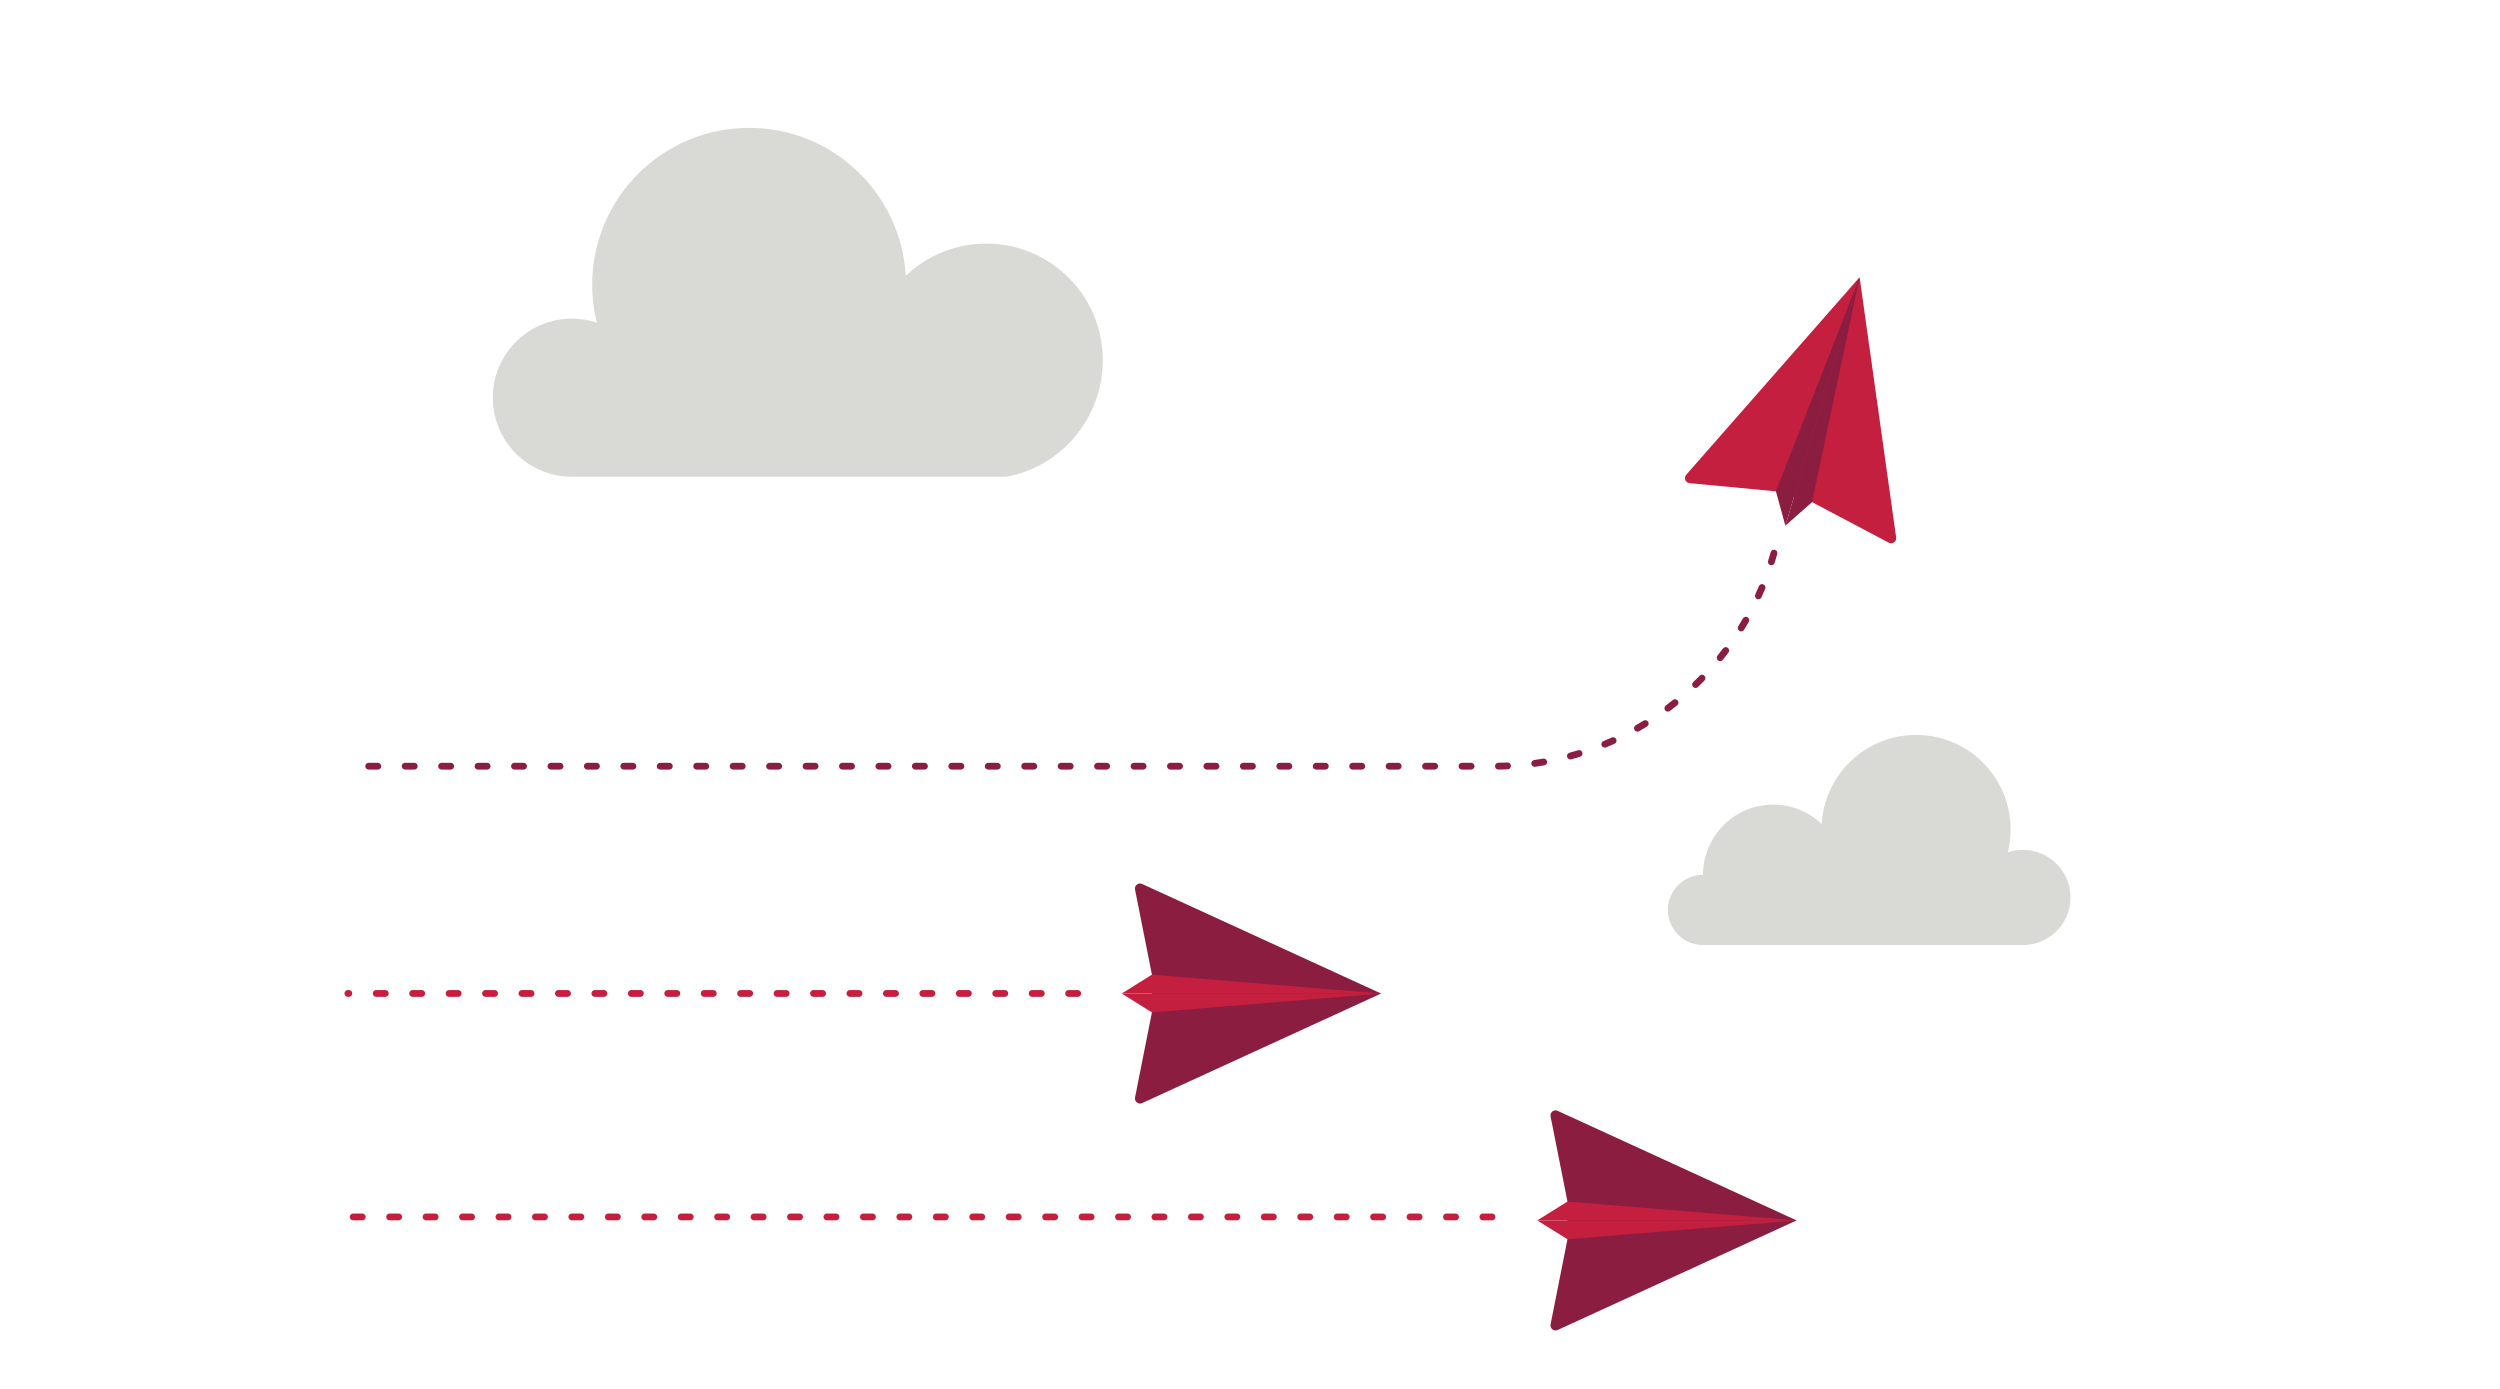 <?xml version="1.0" encoding="UTF-8"?>
<svg width="450px" height="250px" viewBox="0 0 450 250" version="1.1" xmlns="http://www.w3.org/2000/svg" xmlns:xlink="http://www.w3.org/1999/xlink">
    <!-- Generator: Sketch 63.1 (92452) - https://sketch.com -->
    <title>Illustrations/Grey/Objects/growth-450x250</title>
    <desc>Created with Sketch.</desc>
    <g id="Illustrations/Grey/Objects/growth-450x250" stroke="none" stroke-width="1" fill="none" fill-rule="evenodd">
        <path d="M198.507,64.828 C198.507,75.193 190.991,84.109 181.114,85.813 L102.933,85.813 C95.074,85.813 88.703,79.443 88.703,71.585 C88.703,63.725 95.074,57.355 102.933,57.355 C104.503,57.355 106.012,57.613 107.424,58.083 C106.883,55.898 106.59,53.615 106.59,51.263 C106.59,35.662 119.237,23.015 134.837,23.015 C149.898,23.015 162.201,34.802 163.036,49.653 C166.803,46.057 171.903,43.844 177.522,43.844 C189.112,43.844 198.507,53.238 198.507,64.828" id="Fill-2" fill="#D9DAD5"></path>
        <path d="M364.116,170.115 C368.851,170.115 372.688,166.277 372.688,161.543 C372.688,156.808 368.851,152.971 364.116,152.971 C363.171,152.971 362.262,153.127 361.411,153.409 C361.736,152.094 361.913,150.718 361.913,149.301 C361.913,139.903 354.295,132.284 344.897,132.284 C335.824,132.284 328.411,139.385 327.909,148.331 C325.639,146.165 322.567,144.831 319.183,144.831 C312.2,144.831 306.541,150.491 306.541,157.473 C303.05,157.473 300.219,160.303 300.219,163.794 C300.219,167.285 303.05,170.115 306.541,170.115 L364.116,170.115 Z" id="Fill-4" fill="#D9DAD5"></path>
        <path d="M323.387,219.675 L280.375,199.953 C279.7,199.644 278.958,200.23 279.103,200.958 L282.144,216.28 L282.144,223.069 L279.103,238.392 C278.958,239.119 279.7,239.705 280.375,239.396 L323.387,219.675 Z" id="Fill-6" fill="#8B1D41"></path>
        <polygon id="Fill-8" fill="#C41F3E" points="276.702 219.675 323.387 219.675 282.143 223.069"></polygon>
        <polygon id="Fill-10" fill="#C41F3E" points="276.702 219.675 323.387 219.675 282.143 216.28"></polygon>
        <path d="M248.588,178.835 L205.576,159.114 C204.901,158.805 204.16,159.39 204.305,160.118 L207.346,175.44 L207.346,182.23 L204.305,197.552 C204.16,198.28 204.901,198.866 205.576,198.557 L248.588,178.835 Z" id="Fill-12" fill="#8B1D41"></path>
        <polygon id="Fill-14" fill="#C41F3E" points="201.904 178.835 248.589 178.835 207.346 182.23"></polygon>
        <polygon id="Fill-16" fill="#C41F3E" points="201.904 178.835 248.589 178.835 207.346 175.44"></polygon>
        <path d="M334.727,49.895 L303.517,85.459 C303.027,86.018 303.375,86.896 304.115,86.966 L319.666,88.44 L326.171,90.383 L339.982,97.684 C340.638,98.031 341.412,97.488 341.308,96.752 L334.727,49.895 Z" id="Fill-18" fill="#C41F3E"></path>
        <polygon id="Fill-20" fill="#8B1D41" points="321.361 94.626 334.727 49.895 326.172 90.383"></polygon>
        <polygon id="Fill-22" fill="#8B1D41" points="321.361 94.626 334.727 49.895 319.667 88.439"></polygon>
        <path d="M65.21,219.663 L63.569,219.663 C63.231,219.663 62.955,219.388 62.955,219.048 C62.955,218.708 63.231,218.433 63.569,218.433 L65.21,218.433 C65.55,218.433 65.824,218.708 65.824,219.048 C65.824,219.388 65.55,219.663 65.21,219.663 M71.77,219.663 L70.13,219.663 C69.79,219.663 69.515,219.388 69.515,219.048 C69.515,218.708 69.79,218.433 70.13,218.433 L71.77,218.433 C72.109,218.433 72.385,218.708 72.385,219.048 C72.385,219.388 72.109,219.663 71.77,219.663 M78.329,219.663 L76.689,219.663 C76.35,219.663 76.074,219.388 76.074,219.048 C76.074,218.708 76.35,218.433 76.689,218.433 L78.329,218.433 C78.669,218.433 78.944,218.708 78.944,219.048 C78.944,219.388 78.669,219.663 78.329,219.663 M84.889,219.663 L83.249,219.663 C82.909,219.663 82.634,219.388 82.634,219.048 C82.634,218.708 82.909,218.433 83.249,218.433 L84.889,218.433 C85.229,218.433 85.504,218.708 85.504,219.048 C85.504,219.388 85.229,219.663 84.889,219.663 M91.448,219.663 L89.809,219.663 C89.469,219.663 89.193,219.388 89.193,219.048 C89.193,218.708 89.469,218.433 89.809,218.433 L91.448,218.433 C91.788,218.433 92.064,218.708 92.064,219.048 C92.064,219.388 91.788,219.663 91.448,219.663 M98.009,219.663 L96.368,219.663 C96.029,219.663 95.754,219.388 95.754,219.048 C95.754,218.708 96.029,218.433 96.368,218.433 L98.009,218.433 C98.349,218.433 98.623,218.708 98.623,219.048 C98.623,219.388 98.349,219.663 98.009,219.663 M104.568,219.663 L102.929,219.663 C102.589,219.663 102.314,219.388 102.314,219.048 C102.314,218.708 102.589,218.433 102.929,218.433 L104.568,218.433 C104.908,218.433 105.184,218.708 105.184,219.048 C105.184,219.388 104.908,219.663 104.568,219.663 M111.128,219.663 L109.488,219.663 C109.148,219.663 108.873,219.388 108.873,219.048 C108.873,218.708 109.148,218.433 109.488,218.433 L111.128,218.433 C111.468,218.433 111.743,218.708 111.743,219.048 C111.743,219.388 111.468,219.663 111.128,219.663 M117.688,219.663 L116.048,219.663 C115.708,219.663 115.433,219.388 115.433,219.048 C115.433,218.708 115.708,218.433 116.048,218.433 L117.688,218.433 C118.027,218.433 118.303,218.708 118.303,219.048 C118.303,219.388 118.027,219.663 117.688,219.663 M124.247,219.663 L122.607,219.663 C122.268,219.663 121.992,219.388 121.992,219.048 C121.992,218.708 122.268,218.433 122.607,218.433 L124.247,218.433 C124.587,218.433 124.862,218.708 124.862,219.048 C124.862,219.388 124.587,219.663 124.247,219.663 M130.808,219.663 L129.167,219.663 C128.827,219.663 128.553,219.388 128.553,219.048 C128.553,218.708 128.827,218.433 129.167,218.433 L130.808,218.433 C131.147,218.433 131.422,218.708 131.422,219.048 C131.422,219.388 131.147,219.663 130.808,219.663 M137.367,219.663 L135.727,219.663 C135.388,219.663 135.112,219.388 135.112,219.048 C135.112,218.708 135.388,218.433 135.727,218.433 L137.367,218.433 C137.707,218.433 137.982,218.708 137.982,219.048 C137.982,219.388 137.707,219.663 137.367,219.663 M143.927,219.663 L142.287,219.663 C141.947,219.663 141.672,219.388 141.672,219.048 C141.672,218.708 141.947,218.433 142.287,218.433 L143.927,218.433 C144.267,218.433 144.542,218.708 144.542,219.048 C144.542,219.388 144.267,219.663 143.927,219.663 M150.486,219.663 L148.847,219.663 C148.507,219.663 148.231,219.388 148.231,219.048 C148.231,218.708 148.507,218.433 148.847,218.433 L150.486,218.433 C150.826,218.433 151.102,218.708 151.102,219.048 C151.102,219.388 150.826,219.663 150.486,219.663 M157.046,219.663 L155.406,219.663 C155.066,219.663 154.791,219.388 154.791,219.048 C154.791,218.708 155.066,218.433 155.406,218.433 L157.046,218.433 C157.386,218.433 157.661,218.708 157.661,219.048 C157.661,219.388 157.386,219.663 157.046,219.663 M163.606,219.663 L161.966,219.663 C161.626,219.663 161.352,219.388 161.352,219.048 C161.352,218.708 161.626,218.433 161.966,218.433 L163.606,218.433 C163.945,218.433 164.221,218.708 164.221,219.048 C164.221,219.388 163.945,219.663 163.606,219.663 M170.166,219.663 L168.525,219.663 C168.187,219.663 167.911,219.388 167.911,219.048 C167.911,218.708 168.187,218.433 168.525,218.433 L170.166,218.433 C170.506,218.433 170.78,218.708 170.78,219.048 C170.78,219.388 170.506,219.663 170.166,219.663 M176.726,219.663 L175.086,219.663 C174.746,219.663 174.471,219.388 174.471,219.048 C174.471,218.708 174.746,218.433 175.086,218.433 L176.726,218.433 C177.065,218.433 177.341,218.708 177.341,219.048 C177.341,219.388 177.065,219.663 176.726,219.663 M183.285,219.663 L181.646,219.663 C181.306,219.663 181.03,219.388 181.03,219.048 C181.03,218.708 181.306,218.433 181.646,218.433 L183.285,218.433 C183.625,218.433 183.9,218.708 183.9,219.048 C183.9,219.388 183.625,219.663 183.285,219.663 M189.845,219.663 L188.205,219.663 C187.865,219.663 187.59,219.388 187.59,219.048 C187.59,218.708 187.865,218.433 188.205,218.433 L189.845,218.433 C190.185,218.433 190.46,218.708 190.46,219.048 C190.46,219.388 190.185,219.663 189.845,219.663 M196.404,219.663 L194.765,219.663 C194.425,219.663 194.149,219.388 194.149,219.048 C194.149,218.708 194.425,218.433 194.765,218.433 L196.404,218.433 C196.744,218.433 197.02,218.708 197.02,219.048 C197.02,219.388 196.744,219.663 196.404,219.663 M202.965,219.663 L201.324,219.663 C200.984,219.663 200.71,219.388 200.71,219.048 C200.71,218.708 200.984,218.433 201.324,218.433 L202.965,218.433 C203.305,218.433 203.579,218.708 203.579,219.048 C203.579,219.388 203.305,219.663 202.965,219.663 M209.524,219.663 L207.885,219.663 C207.545,219.663 207.27,219.388 207.27,219.048 C207.27,218.708 207.545,218.433 207.885,218.433 L209.524,218.433 C209.864,218.433 210.14,218.708 210.14,219.048 C210.14,219.388 209.864,219.663 209.524,219.663 M216.084,219.663 L214.444,219.663 C214.105,219.663 213.829,219.388 213.829,219.048 C213.829,218.708 214.105,218.433 214.444,218.433 L216.084,218.433 C216.424,218.433 216.699,218.708 216.699,219.048 C216.699,219.388 216.424,219.663 216.084,219.663 M222.644,219.663 L221.004,219.663 C220.664,219.663 220.389,219.388 220.389,219.048 C220.389,218.708 220.664,218.433 221.004,218.433 L222.644,218.433 C222.983,218.433 223.259,218.708 223.259,219.048 C223.259,219.388 222.983,219.663 222.644,219.663 M229.203,219.663 L227.564,219.663 C227.224,219.663 226.948,219.388 226.948,219.048 C226.948,218.708 227.224,218.433 227.564,218.433 L229.203,218.433 C229.543,218.433 229.818,218.708 229.818,219.048 C229.818,219.388 229.543,219.663 229.203,219.663 M235.764,219.663 L234.123,219.663 C233.783,219.663 233.509,219.388 233.509,219.048 C233.509,218.708 233.783,218.433 234.123,218.433 L235.764,218.433 C236.103,218.433 236.378,218.708 236.378,219.048 C236.378,219.388 236.103,219.663 235.764,219.663 M242.323,219.663 L240.683,219.663 C240.344,219.663 240.068,219.388 240.068,219.048 C240.068,218.708 240.344,218.433 240.683,218.433 L242.323,218.433 C242.663,218.433 242.939,218.708 242.939,219.048 C242.939,219.388 242.663,219.663 242.323,219.663 M248.883,219.663 L247.243,219.663 C246.903,219.663 246.628,219.388 246.628,219.048 C246.628,218.708 246.903,218.433 247.243,218.433 L248.883,218.433 C249.223,218.433 249.498,218.708 249.498,219.048 C249.498,219.388 249.223,219.663 248.883,219.663 M255.442,219.663 L253.803,219.663 C253.463,219.663 253.188,219.388 253.188,219.048 C253.188,218.708 253.463,218.433 253.803,218.433 L255.442,218.433 C255.782,218.433 256.058,218.708 256.058,219.048 C256.058,219.388 255.782,219.663 255.442,219.663 M262.002,219.663 L260.362,219.663 C260.022,219.663 259.747,219.388 259.747,219.048 C259.747,218.708 260.022,218.433 260.362,218.433 L262.002,218.433 C262.342,218.433 262.617,218.708 262.617,219.048 C262.617,219.388 262.342,219.663 262.002,219.663 M268.563,219.663 L266.922,219.663 C266.582,219.663 266.307,219.388 266.307,219.048 C266.307,218.708 266.582,218.433 266.922,218.433 L268.563,218.433 C268.901,218.433 269.177,218.708 269.177,219.048 C269.177,219.388 268.901,219.663 268.563,219.663" id="Fill-24" fill="#C41F3E"></path>
        <path d="M62.793,179.436 L62.614,179.436 C62.275,179.436 62,179.161 62,178.821 C62,178.481 62.275,178.206 62.614,178.206 L62.793,178.206 C63.133,178.206 63.407,178.481 63.407,178.821 C63.407,179.161 63.133,179.436 62.793,179.436 M69.353,179.436 L67.713,179.436 C67.373,179.436 67.098,179.161 67.098,178.821 C67.098,178.481 67.373,178.206 67.713,178.206 L69.353,178.206 C69.692,178.206 69.968,178.481 69.968,178.821 C69.968,179.161 69.692,179.436 69.353,179.436 M75.912,179.436 L74.272,179.436 C73.933,179.436 73.657,179.161 73.657,178.821 C73.657,178.481 73.933,178.206 74.272,178.206 L75.912,178.206 C76.252,178.206 76.527,178.481 76.527,178.821 C76.527,179.161 76.252,179.436 75.912,179.436 M82.472,179.436 L80.832,179.436 C80.492,179.436 80.217,179.161 80.217,178.821 C80.217,178.481 80.492,178.206 80.832,178.206 L82.472,178.206 C82.812,178.206 83.087,178.481 83.087,178.821 C83.087,179.161 82.812,179.436 82.472,179.436 M89.031,179.436 L87.392,179.436 C87.052,179.436 86.776,179.161 86.776,178.821 C86.776,178.481 87.052,178.206 87.392,178.206 L89.031,178.206 C89.371,178.206 89.647,178.481 89.647,178.821 C89.647,179.161 89.371,179.436 89.031,179.436 M95.592,179.436 L93.951,179.436 C93.611,179.436 93.337,179.161 93.337,178.821 C93.337,178.481 93.611,178.206 93.951,178.206 L95.592,178.206 C95.931,178.206 96.206,178.481 96.206,178.821 C96.206,179.161 95.931,179.436 95.592,179.436 M102.151,179.436 L100.511,179.436 C100.172,179.436 99.897,179.161 99.897,178.821 C99.897,178.481 100.172,178.206 100.511,178.206 L102.151,178.206 C102.491,178.206 102.767,178.481 102.767,178.821 C102.767,179.161 102.491,179.436 102.151,179.436 M108.711,179.436 L107.071,179.436 C106.731,179.436 106.456,179.161 106.456,178.821 C106.456,178.481 106.731,178.206 107.071,178.206 L108.711,178.206 C109.051,178.206 109.326,178.481 109.326,178.821 C109.326,179.161 109.051,179.436 108.711,179.436 M115.271,179.436 L113.631,179.436 C113.291,179.436 113.016,179.161 113.016,178.821 C113.016,178.481 113.291,178.206 113.631,178.206 L115.271,178.206 C115.61,178.206 115.886,178.481 115.886,178.821 C115.886,179.161 115.61,179.436 115.271,179.436 M121.83,179.436 L120.19,179.436 C119.851,179.436 119.575,179.161 119.575,178.821 C119.575,178.481 119.851,178.206 120.19,178.206 L121.83,178.206 C122.17,178.206 122.445,178.481 122.445,178.821 C122.445,179.161 122.17,179.436 121.83,179.436 M128.391,179.436 L126.75,179.436 C126.41,179.436 126.135,179.161 126.135,178.821 C126.135,178.481 126.41,178.206 126.75,178.206 L128.391,178.206 C128.73,178.206 129.005,178.481 129.005,178.821 C129.005,179.161 128.73,179.436 128.391,179.436 M134.95,179.436 L133.31,179.436 C132.971,179.436 132.695,179.161 132.695,178.821 C132.695,178.481 132.971,178.206 133.31,178.206 L134.95,178.206 C135.29,178.206 135.564,178.481 135.564,178.821 C135.564,179.161 135.29,179.436 134.95,179.436 M141.51,179.436 L139.87,179.436 C139.53,179.436 139.255,179.161 139.255,178.821 C139.255,178.481 139.53,178.206 139.87,178.206 L141.51,178.206 C141.85,178.206 142.125,178.481 142.125,178.821 C142.125,179.161 141.85,179.436 141.51,179.436 M148.069,179.436 L146.43,179.436 C146.09,179.436 145.814,179.161 145.814,178.821 C145.814,178.481 146.09,178.206 146.43,178.206 L148.069,178.206 C148.409,178.206 148.685,178.481 148.685,178.821 C148.685,179.161 148.409,179.436 148.069,179.436 M154.629,179.436 L152.989,179.436 C152.649,179.436 152.374,179.161 152.374,178.821 C152.374,178.481 152.649,178.206 152.989,178.206 L154.629,178.206 C154.969,178.206 155.244,178.481 155.244,178.821 C155.244,179.161 154.969,179.436 154.629,179.436 M161.189,179.436 L159.549,179.436 C159.209,179.436 158.934,179.161 158.934,178.821 C158.934,178.481 159.209,178.206 159.549,178.206 L161.189,178.206 C161.528,178.206 161.804,178.481 161.804,178.821 C161.804,179.161 161.528,179.436 161.189,179.436 M167.749,179.436 L166.108,179.436 C165.769,179.436 165.494,179.161 165.494,178.821 C165.494,178.481 165.769,178.206 166.108,178.206 L167.749,178.206 C168.089,178.206 168.363,178.481 168.363,178.821 C168.363,179.161 168.089,179.436 167.749,179.436 M174.309,179.436 L172.669,179.436 C172.329,179.436 172.054,179.161 172.054,178.821 C172.054,178.481 172.329,178.206 172.669,178.206 L174.309,178.206 C174.648,178.206 174.924,178.481 174.924,178.821 C174.924,179.161 174.648,179.436 174.309,179.436 M180.868,179.436 L179.229,179.436 C178.889,179.436 178.613,179.161 178.613,178.821 C178.613,178.481 178.889,178.206 179.229,178.206 L180.868,178.206 C181.208,178.206 181.483,178.481 181.483,178.821 C181.483,179.161 181.208,179.436 180.868,179.436 M187.428,179.436 L185.788,179.436 C185.448,179.436 185.173,179.161 185.173,178.821 C185.173,178.481 185.448,178.206 185.788,178.206 L187.428,178.206 C187.768,178.206 188.043,178.481 188.043,178.821 C188.043,179.161 187.768,179.436 187.428,179.436 M193.987,179.436 L192.348,179.436 C192.008,179.436 191.732,179.161 191.732,178.821 C191.732,178.481 192.008,178.206 192.348,178.206 L193.987,178.206 C194.327,178.206 194.603,178.481 194.603,178.821 C194.603,179.161 194.327,179.436 193.987,179.436" id="Fill-26" fill="#C41F3E"></path>
        <path d="M318.849,101.746 C318.788,101.746 318.727,101.737 318.666,101.718 C318.341,101.617 318.161,101.272 318.261,100.948 C318.422,100.433 318.575,99.913 318.72,99.39 C318.81,99.062 319.151,98.871 319.476,98.961 C319.803,99.052 319.995,99.391 319.905,99.718 C319.756,100.254 319.6,100.785 319.436,101.313 C319.354,101.577 319.111,101.746 318.849,101.746 L318.849,101.746 Z M316.507,107.873 C316.421,107.873 316.334,107.854 316.251,107.816 C315.943,107.676 315.806,107.31 315.948,107.002 C316.172,106.511 316.389,106.015 316.598,105.516 C316.73,105.202 317.09,105.055 317.404,105.185 C317.717,105.317 317.864,105.678 317.733,105.99 C317.519,106.502 317.296,107.01 317.067,107.514 C316.963,107.739 316.741,107.873 316.507,107.873 L316.507,107.873 Z M313.412,113.654 C313.302,113.654 313.191,113.624 313.089,113.561 C312.801,113.383 312.711,113.004 312.891,112.715 C313.175,112.256 313.453,111.792 313.722,111.323 C313.892,111.029 314.268,110.928 314.562,111.098 C314.856,111.267 314.957,111.642 314.787,111.937 C314.511,112.417 314.228,112.892 313.936,113.363 C313.82,113.551 313.619,113.654 313.412,113.654 L313.412,113.654 Z M309.623,119.004 C309.488,119.004 309.351,118.959 309.238,118.868 C308.973,118.654 308.932,118.267 309.145,118.003 C309.484,117.582 309.817,117.156 310.143,116.725 C310.348,116.454 310.735,116.4 311.004,116.605 C311.275,116.81 311.328,117.196 311.123,117.467 C310.79,117.908 310.45,118.345 310.103,118.774 C309.981,118.926 309.803,119.004 309.623,119.004 L309.623,119.004 Z M305.201,123.842 C305.039,123.842 304.879,123.778 304.758,123.653 C304.523,123.409 304.53,123.02 304.774,122.784 C305.162,122.409 305.544,122.027 305.921,121.641 C306.159,121.396 306.548,121.392 306.791,121.628 C307.035,121.865 307.039,122.255 306.803,122.498 C306.417,122.894 306.026,123.284 305.628,123.669 C305.508,123.784 305.355,123.842 305.201,123.842 L305.201,123.842 Z M300.214,128.094 C300.028,128.094 299.843,128.01 299.722,127.849 C299.518,127.577 299.573,127.191 299.845,126.987 C300.277,126.663 300.703,126.332 301.124,125.995 C301.39,125.782 301.778,125.825 301.989,126.091 C302.202,126.355 302.159,126.743 301.894,126.955 C301.462,127.3 301.025,127.639 300.583,127.971 C300.473,128.054 300.343,128.094 300.214,128.094 L300.214,128.094 Z M294.741,131.694 C294.527,131.694 294.32,131.583 294.206,131.384 C294.037,131.089 294.14,130.714 294.435,130.545 C294.904,130.277 295.368,130.002 295.828,129.72 C296.117,129.542 296.495,129.633 296.673,129.922 C296.851,130.212 296.76,130.59 296.471,130.768 C296,131.057 295.525,131.339 295.045,131.612 C294.95,131.668 294.844,131.694 294.741,131.694 L294.741,131.694 Z M288.861,134.581 C288.62,134.581 288.391,134.437 288.293,134.201 C288.162,133.888 288.311,133.527 288.625,133.397 C289.123,133.19 289.618,132.976 290.109,132.754 C290.417,132.613 290.782,132.752 290.922,133.061 C291.062,133.37 290.925,133.735 290.616,133.875 C290.114,134.101 289.607,134.321 289.097,134.533 C289.02,134.565 288.94,134.581 288.861,134.581 L288.861,134.581 Z M282.667,136.703 C282.398,136.703 282.15,136.523 282.075,136.25 C281.985,135.923 282.178,135.584 282.506,135.495 C283.026,135.352 283.543,135.202 284.057,135.044 C284.382,134.944 284.726,135.127 284.826,135.451 C284.925,135.775 284.744,136.12 284.418,136.22 C283.892,136.382 283.363,136.535 282.83,136.681 C282.776,136.696 282.721,136.703 282.667,136.703 L282.667,136.703 Z M276.248,138.025 C275.947,138.025 275.683,137.804 275.64,137.496 C275.592,137.16 275.827,136.849 276.163,136.802 C276.7,136.726 277.233,136.642 277.764,136.551 C278.097,136.493 278.416,136.717 278.474,137.052 C278.533,137.387 278.308,137.705 277.973,137.763 C277.43,137.857 276.883,137.942 276.334,138.019 C276.305,138.023 276.277,138.025 276.248,138.025 L276.248,138.025 Z M269.716,138.527 C269.38,138.527 269.106,138.257 269.102,137.921 C269.097,137.581 269.369,137.302 269.707,137.297 C270.249,137.29 270.788,137.273 271.326,137.25 C271.669,137.233 271.953,137.497 271.967,137.836 C271.983,138.176 271.72,138.463 271.38,138.478 C270.83,138.503 270.279,138.519 269.725,138.527 L269.716,138.527 Z M68.004,138.532 L66.365,138.532 C66.025,138.532 65.749,138.257 65.749,137.917 C65.749,137.577 66.025,137.302 66.365,137.302 L68.004,137.302 C68.344,137.302 68.619,137.577 68.619,137.917 C68.619,138.257 68.344,138.532 68.004,138.532 L68.004,138.532 Z M74.564,138.532 L72.924,138.532 C72.584,138.532 72.309,138.257 72.309,137.917 C72.309,137.577 72.584,137.302 72.924,137.302 L74.564,137.302 C74.904,137.302 75.179,137.577 75.179,137.917 C75.179,138.257 74.904,138.532 74.564,138.532 L74.564,138.532 Z M81.123,138.532 L79.484,138.532 C79.144,138.532 78.869,138.257 78.869,137.917 C78.869,137.577 79.144,137.302 79.484,137.302 L81.123,137.302 C81.463,137.302 81.739,137.577 81.739,137.917 C81.739,138.257 81.463,138.532 81.123,138.532 L81.123,138.532 Z M87.683,138.532 L86.043,138.532 C85.703,138.532 85.428,138.257 85.428,137.917 C85.428,137.577 85.703,137.302 86.043,137.302 L87.683,137.302 C88.023,137.302 88.298,137.577 88.298,137.917 C88.298,138.257 88.023,138.532 87.683,138.532 L87.683,138.532 Z M94.244,138.532 L92.603,138.532 C92.263,138.532 91.989,138.257 91.989,137.917 C91.989,137.577 92.263,137.302 92.603,137.302 L94.244,137.302 C94.582,137.302 94.858,137.577 94.858,137.917 C94.858,138.257 94.582,138.532 94.244,138.532 L94.244,138.532 Z M100.803,138.532 L99.162,138.532 C98.824,138.532 98.548,138.257 98.548,137.917 C98.548,137.577 98.824,137.302 99.162,137.302 L100.803,137.302 C101.143,137.302 101.417,137.577 101.417,137.917 C101.417,138.257 101.143,138.532 100.803,138.532 L100.803,138.532 Z M107.363,138.532 L105.723,138.532 C105.383,138.532 105.108,138.257 105.108,137.917 C105.108,137.577 105.383,137.302 105.723,137.302 L107.363,137.302 C107.703,137.302 107.978,137.577 107.978,137.917 C107.978,138.257 107.703,138.532 107.363,138.532 L107.363,138.532 Z M113.922,138.532 L112.283,138.532 C111.943,138.532 111.667,138.257 111.667,137.917 C111.667,137.577 111.943,137.302 112.283,137.302 L113.922,137.302 C114.262,137.302 114.537,137.577 114.537,137.917 C114.537,138.257 114.262,138.532 113.922,138.532 L113.922,138.532 Z M120.482,138.532 L118.842,138.532 C118.502,138.532 118.227,138.257 118.227,137.917 C118.227,137.577 118.502,137.302 118.842,137.302 L120.482,137.302 C120.822,137.302 121.097,137.577 121.097,137.917 C121.097,138.257 120.822,138.532 120.482,138.532 L120.482,138.532 Z M127.041,138.532 L125.402,138.532 C125.062,138.532 124.787,138.257 124.787,137.917 C124.787,137.577 125.062,137.302 125.402,137.302 L127.041,137.302 C127.381,137.302 127.657,137.577 127.657,137.917 C127.657,138.257 127.381,138.532 127.041,138.532 L127.041,138.532 Z M133.602,138.532 L131.961,138.532 C131.622,138.532 131.347,138.257 131.347,137.917 C131.347,137.577 131.622,137.302 131.961,137.302 L133.602,137.302 C133.942,137.302 134.216,137.577 134.216,137.917 C134.216,138.257 133.942,138.532 133.602,138.532 L133.602,138.532 Z M140.162,138.532 L138.522,138.532 C138.182,138.532 137.907,138.257 137.907,137.917 C137.907,137.577 138.182,137.302 138.522,137.302 L140.162,137.302 C140.501,137.302 140.777,137.577 140.777,137.917 C140.777,138.257 140.501,138.532 140.162,138.532 L140.162,138.532 Z M146.721,138.532 L145.081,138.532 C144.742,138.532 144.466,138.257 144.466,137.917 C144.466,137.577 144.742,137.302 145.081,137.302 L146.721,137.302 C147.061,137.302 147.336,137.577 147.336,137.917 C147.336,138.257 147.061,138.532 146.721,138.532 L146.721,138.532 Z M153.281,138.532 L151.641,138.532 C151.301,138.532 151.026,138.257 151.026,137.917 C151.026,137.577 151.301,137.302 151.641,137.302 L153.281,137.302 C153.62,137.302 153.896,137.577 153.896,137.917 C153.896,138.257 153.62,138.532 153.281,138.532 L153.281,138.532 Z M159.84,138.532 L158.201,138.532 C157.861,138.532 157.585,138.257 157.585,137.917 C157.585,137.577 157.861,137.302 158.201,137.302 L159.84,137.302 C160.18,137.302 160.455,137.577 160.455,137.917 C160.455,138.257 160.18,138.532 159.84,138.532 L159.84,138.532 Z M166.401,138.532 L164.76,138.532 C164.42,138.532 164.146,138.257 164.146,137.917 C164.146,137.577 164.42,137.302 164.76,137.302 L166.401,137.302 C166.74,137.302 167.015,137.577 167.015,137.917 C167.015,138.257 166.74,138.532 166.401,138.532 L166.401,138.532 Z M172.96,138.532 L171.321,138.532 C170.981,138.532 170.705,138.257 170.705,137.917 C170.705,137.577 170.981,137.302 171.321,137.302 L172.96,137.302 C173.3,137.302 173.576,137.577 173.576,137.917 C173.576,138.257 173.3,138.532 172.96,138.532 L172.96,138.532 Z M179.52,138.532 L177.88,138.532 C177.54,138.532 177.265,138.257 177.265,137.917 C177.265,137.577 177.54,137.302 177.88,137.302 L179.52,137.302 C179.86,137.302 180.135,137.577 180.135,137.917 C180.135,138.257 179.86,138.532 179.52,138.532 L179.52,138.532 Z M186.079,138.532 L184.44,138.532 C184.1,138.532 183.825,138.257 183.825,137.917 C183.825,137.577 184.1,137.302 184.44,137.302 L186.079,137.302 C186.419,137.302 186.695,137.577 186.695,137.917 C186.695,138.257 186.419,138.532 186.079,138.532 L186.079,138.532 Z M192.639,138.532 L190.999,138.532 C190.66,138.532 190.384,138.257 190.384,137.917 C190.384,137.577 190.66,137.302 190.999,137.302 L192.639,137.302 C192.979,137.302 193.254,137.577 193.254,137.917 C193.254,138.257 192.979,138.532 192.639,138.532 L192.639,138.532 Z M199.2,138.532 L197.559,138.532 C197.219,138.532 196.945,138.257 196.945,137.917 C196.945,137.577 197.219,137.302 197.559,137.302 L199.2,137.302 C199.538,137.302 199.814,137.577 199.814,137.917 C199.814,138.257 199.538,138.532 199.2,138.532 L199.2,138.532 Z M205.759,138.532 L204.119,138.532 C203.78,138.532 203.504,138.257 203.504,137.917 C203.504,137.577 203.78,137.302 204.119,137.302 L205.759,137.302 C206.099,137.302 206.373,137.577 206.373,137.917 C206.373,138.257 206.099,138.532 205.759,138.532 L205.759,138.532 Z M212.319,138.532 L210.679,138.532 C210.339,138.532 210.064,138.257 210.064,137.917 C210.064,137.577 210.339,137.302 210.679,137.302 L212.319,137.302 C212.659,137.302 212.934,137.577 212.934,137.917 C212.934,138.257 212.659,138.532 212.319,138.532 L212.319,138.532 Z M218.878,138.532 L217.239,138.532 C216.899,138.532 216.623,138.257 216.623,137.917 C216.623,137.577 216.899,137.302 217.239,137.302 L218.878,137.302 C219.218,137.302 219.494,137.577 219.494,137.917 C219.494,138.257 219.218,138.532 218.878,138.532 L218.878,138.532 Z M225.438,138.532 L223.798,138.532 C223.458,138.532 223.183,138.257 223.183,137.917 C223.183,137.577 223.458,137.302 223.798,137.302 L225.438,137.302 C225.778,137.302 226.053,137.577 226.053,137.917 C226.053,138.257 225.778,138.532 225.438,138.532 L225.438,138.532 Z M231.997,138.532 L230.358,138.532 C230.018,138.532 229.743,138.257 229.743,137.917 C229.743,137.577 230.018,137.302 230.358,137.302 L231.997,137.302 C232.337,137.302 232.613,137.577 232.613,137.917 C232.613,138.257 232.337,138.532 231.997,138.532 L231.997,138.532 Z M238.558,138.532 L236.917,138.532 C236.578,138.532 236.303,138.257 236.303,137.917 C236.303,137.577 236.578,137.302 236.917,137.302 L238.558,137.302 C238.898,137.302 239.172,137.577 239.172,137.917 C239.172,138.257 238.898,138.532 238.558,138.532 L238.558,138.532 Z M245.118,138.532 L243.478,138.532 C243.138,138.532 242.863,138.257 242.863,137.917 C242.863,137.577 243.138,137.302 243.478,137.302 L245.118,137.302 C245.457,137.302 245.733,137.577 245.733,137.917 C245.733,138.257 245.457,138.532 245.118,138.532 L245.118,138.532 Z M251.677,138.532 L250.037,138.532 C249.698,138.532 249.422,138.257 249.422,137.917 C249.422,137.577 249.698,137.302 250.037,137.302 L251.677,137.302 C252.017,137.302 252.292,137.577 252.292,137.917 C252.292,138.257 252.017,138.532 251.677,138.532 L251.677,138.532 Z M258.237,138.532 L256.597,138.532 C256.257,138.532 255.982,138.257 255.982,137.917 C255.982,137.577 256.257,137.302 256.597,137.302 L258.237,137.302 C258.577,137.302 258.852,137.577 258.852,137.917 C258.852,138.257 258.577,138.532 258.237,138.532 L258.237,138.532 Z M264.796,138.532 L263.157,138.532 C262.817,138.532 262.541,138.257 262.541,137.917 C262.541,137.577 262.817,137.302 263.157,137.302 L264.796,137.302 C265.136,137.302 265.411,137.577 265.411,137.917 C265.411,138.257 265.136,138.532 264.796,138.532 L264.796,138.532 Z" id="Fill-28" fill="#8B1D41"></path>
    </g>
</svg>